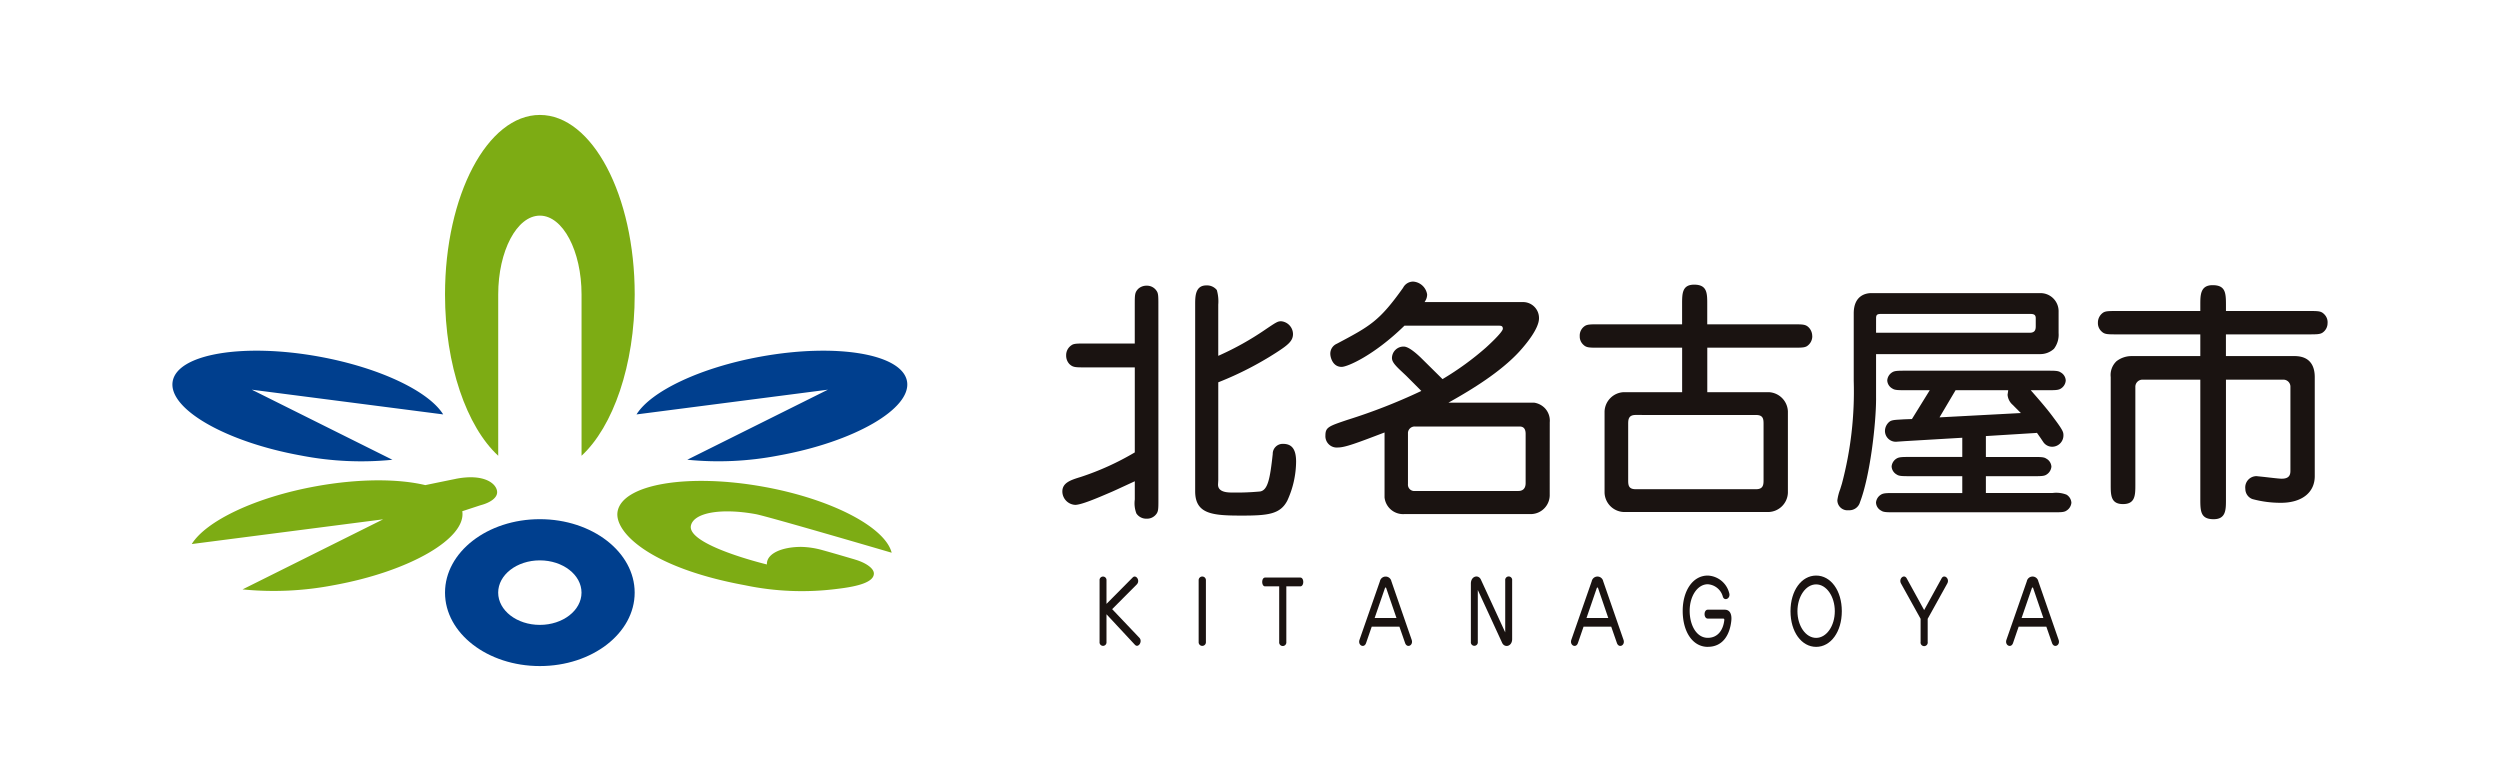 <svg xmlns="http://www.w3.org/2000/svg" xmlns:xlink="http://www.w3.org/1999/xlink" width="348" height="108.716" viewBox="0 0 348 108.716">
  <defs>
    <clipPath id="clip-path">
      <rect id="長方形_12479" data-name="長方形 12479" width="300" height="76.716" fill="none"/>
    </clipPath>
  </defs>
  <g id="グループ_10379" data-name="グループ 10379" transform="translate(227 44.842)">
    <g id="グループ_10351" data-name="グループ 10351" transform="translate(84 19.158)">
      <rect id="長方形_12477" data-name="長方形 12477" width="348" height="108.716" transform="translate(-311 -64)" fill="none"/>
      <g id="グループ_10387" data-name="グループ 10387" transform="translate(-287 -48)">
        <g id="グループ_10386" data-name="グループ 10386" clip-path="url(#clip-path)">
          <path id="パス_81973" data-name="パス 81973" d="M318.051,75.224c0-1.726-.562-2.5-1.822-2.5a1.388,1.388,0,0,0-1.431,1.412c-.373,3.4-.67,5.021-1.75,5.216a35.326,35.326,0,0,1-3.983.146c-1.267,0-1.883-.361-1.883-1.111,0,0,.034-.6.034-.6V64.155l.089-.034a46.172,46.172,0,0,0,7.957-4.085c1.642-1.058,2.356-1.626,2.356-2.592a1.811,1.811,0,0,0-1.641-1.786c-.48,0-.648.1-2.31,1.225a40.613,40.613,0,0,1-6.253,3.5l-.2.089V53.348a5.71,5.71,0,0,0-.2-2.036,1.751,1.751,0,0,0-1.449-.644C304,50.667,304,52.216,304,53.348V79.323c0,3.226,2.481,3.386,6.525,3.386,3.619,0,5.306-.192,6.292-2.063a13.2,13.2,0,0,0,1.232-5.422" transform="translate(-161.633 -26.939)" fill="#1a1311"/>
          <path id="パス_81974" data-name="パス 81974" d="M277.882,53.46c0-1.151,0-1.628-.225-1.951a1.6,1.6,0,0,0-1.419-.758,1.682,1.682,0,0,0-1.179.456c-.463.5-.463.8-.463,2.254V58.8H267.76c-1.154,0-1.632,0-1.954.227a1.65,1.65,0,0,0-.76,1.416,1.713,1.713,0,0,0,.454,1.217c.5.464.8.464,2.26.464H274.6V73.959l-.067.038a37.984,37.984,0,0,1-7.448,3.375c-1.379.424-2.569.793-2.569,2.028a1.884,1.884,0,0,0,1.787,1.86c.866,0,3.121-.971,4.768-1.677l.377-.162.626-.282,2.527-1.166v2.534a3.953,3.953,0,0,0,.222,1.95,1.648,1.648,0,0,0,1.42.727,1.6,1.6,0,0,0,1.187-.458c.458-.459.458-.763.458-2.218Z" transform="translate(-140.637 -26.983)" fill="#1a1311"/>
          <path id="パス_81975" data-name="パス 81975" d="M373.945,69.135a2.545,2.545,0,0,0-.636-1.937,2.606,2.606,0,0,0-1.541-.812H359.841l.456-.258c2.774-1.567,6.769-3.983,9.409-6.849,1.024-1.125,2.743-3.23,2.743-4.647a2.219,2.219,0,0,0-2.177-2.248h-13.75l.126-.21a1.682,1.682,0,0,0,.229-.855,2.119,2.119,0,0,0-1.928-1.786,1.577,1.577,0,0,0-1.423.87c-3.314,4.649-4.562,5.31-9.217,7.78a1.5,1.5,0,0,0-.909,1.439c0,.355.28,1.783,1.572,1.783.841,0,4.537-1.636,8.705-5.694l.039-.04h13.1c.31,0,.6,0,.6.422,0,.51-2.34,2.615-2.361,2.633a40.58,40.58,0,0,1-5.935,4.322l-.1.061-3.067-3.031c-1.046-.991-1.83-1.5-2.326-1.5a1.614,1.614,0,0,0-1.646,1.574c0,.49.307.924,1.312,1.859l.668.628,2.109,2.113-.175.085a79.437,79.437,0,0,1-10.065,3.927l-.093.03c-2.557.865-3.019,1.018-3.019,2.155a1.582,1.582,0,0,0,1.751,1.676c.983,0,2.647-.629,6.294-2.02l.186-.07v9.035a2.593,2.593,0,0,0,2.818,2.32h17.71a2.652,2.652,0,0,0,2.463-2.745Zm-3.357,8.443c0,.959-.621,1.1-.991,1.1H355.2a.881.881,0,0,1-.992-.963V70.558a.934.934,0,0,1,.992-.852h14.539c.363,0,.85.11.85,1.033Z" transform="translate(-182.22 -26.335)" fill="#1a1311"/>
          <path id="パス_81976" data-name="パス 81976" d="M450.671,57.61a1.739,1.739,0,0,0-.461-1.184c-.458-.46-.8-.46-2.254-.46h-11.9V53.156c0-1.513,0-2.711-1.822-2.711-1.678,0-1.678,1.256-1.678,2.711v2.809H421.019c-1.158,0-1.635,0-1.988.227a1.588,1.588,0,0,0-.723,1.418,1.544,1.544,0,0,0,.456,1.153c.458.458.769.458,2.255.458h11.542v6.191H424.44a2.79,2.79,0,0,0-2.677,2.675V79.422a2.787,2.787,0,0,0,2.677,2.671h20.168a2.784,2.784,0,0,0,2.675-2.671V68.086a2.788,2.788,0,0,0-2.675-2.675h-8.546V59.22h11.9c1.16,0,1.634,0,1.984-.222a1.652,1.652,0,0,0,.732-1.388m-7.81,10.979c1.027,0,1.027.639,1.027,1.316v7.7c0,.614,0,1.313-1.027,1.313H426.079c-1.029,0-1.029-.638-1.029-1.313V69.9c0-.613,0-1.316,1.029-1.316Z" transform="translate(-222.408 -26.821)" fill="#1a1311"/>
          <path id="パス_81977" data-name="パス 81977" d="M500.267,67.607V61.448h22.909a2.806,2.806,0,0,0,1.858-.742,3.236,3.236,0,0,0,.641-2.186V55.56a2.517,2.517,0,0,0-2.537-2.6H499.585c-.568,0-2.427.2-2.427,2.818v9.371a50.037,50.037,0,0,1-1.643,14.33l-.243.786a6.757,6.757,0,0,0-.392,1.524,1.4,1.4,0,0,0,1.57,1.392,1.533,1.533,0,0,0,1.581-1.122c1.387-3.6,2.238-10.845,2.238-14.452m0-11.154c0-.6.262-.6.958-.6h20.313c.535,0,.955,0,.955.6v1.1c0,.445-.063.924-.848.924H500.267Z" transform="translate(-263.119 -28.157)" fill="#1a1311"/>
          <path id="パス_81978" data-name="パス 81978" d="M533.566,94.4a1.4,1.4,0,0,0-.685-1.132,3.943,3.943,0,0,0-1.958-.227h-9.26V90.7h6.48c1.157,0,1.631,0,1.954-.223a1.452,1.452,0,0,0,.687-1.1,1.36,1.36,0,0,0-.727-1.131c-.318-.222-.788-.222-1.914-.222h-6.48V85.114l7.041-.436.063-.022.532.759s.3.454.311.462a1.486,1.486,0,0,0,1.312.722,1.575,1.575,0,0,0,1.536-1.6c0-.423-.053-.68-1.33-2.379-.464-.637-1.227-1.632-3.02-3.658l-.2-.232h2.232c1.162,0,1.6,0,1.952-.224a1.431,1.431,0,0,0,.687-1.131,1.362,1.362,0,0,0-.725-1.136c-.318-.225-.819-.225-1.914-.225H510.575c-1.161,0-1.6,0-1.954.228a1.43,1.43,0,0,0-.687,1.133,1.362,1.362,0,0,0,.726,1.131c.324.224.82.224,1.915.224h3.276l-2.483,4.016h-.074l-1.068.038-.326.022c-.922.052-1.347.074-1.657.307a1.687,1.687,0,0,0-.628,1.279,1.51,1.51,0,0,0,1.715,1.5l1.062-.073,7.985-.472V88.02h-7.161c-1.155,0-1.631,0-1.988.225a1.43,1.43,0,0,0-.686,1.092,1.368,1.368,0,0,0,.723,1.138c.319.223.8.223,1.951.223h7.161v2.346h-9.333c-1.192,0-1.634,0-1.989.227a1.425,1.425,0,0,0-.686,1.092,1.324,1.324,0,0,0,.724,1.134c.321.228.8.228,1.951.228h21.88c1.153,0,1.631,0,1.952-.23a1.441,1.441,0,0,0,.69-1.092M515.208,82.51l2.239-3.785h7.17l.156.016-.091.621a2.079,2.079,0,0,0,.747,1.435l.18.186.693.695.236.23Z" transform="translate(-269.228 -40.413)" fill="#1a1311"/>
          <path id="パス_81979" data-name="パス 81979" d="M604.3,55.837a1.564,1.564,0,0,0-.457-1.182c-.458-.462-.768-.462-2.254-.462H590.151V53.31c0-1.683-.088-2.714-1.858-2.714-1.712,0-1.712,1.38-1.712,2.714v.883H575.039c-1.158,0-1.635,0-1.987.229a1.672,1.672,0,0,0-.724,1.415,1.551,1.551,0,0,0,.456,1.151c.458.458.768.458,2.255.458h11.542v3.023h-9.618a3.412,3.412,0,0,0-2.044.709,2.642,2.642,0,0,0-.81,2.211V78.358c0,1.455,0,2.711,1.712,2.711s1.718-1.256,1.718-2.711V64.78a.989.989,0,0,1,.958-1.03h8.084V80.464c0,1.678.09,2.71,1.855,2.71,1.715,0,1.715-1.317,1.715-2.71V63.75h7.978a.975.975,0,0,1,.995,1.03V76.437c0,.538-.145,1.1-1.21,1.1-.333,0-1.476-.134-2.393-.241l-1.1-.115a1.568,1.568,0,0,0-1.571,1.783,1.507,1.507,0,0,0,.986,1.408,14.984,14.984,0,0,0,3.969.519c2.9,0,4.707-1.422,4.707-3.707V63.389c0-1.328-.487-2.921-2.818-2.921h-9.547V57.446h11.436c1.157,0,1.634,0,1.994-.228a1.593,1.593,0,0,0,.717-1.381" transform="translate(-304.298 -26.901)" fill="#1a1311"/>
          <path id="パス_81980" data-name="パス 81980" d="M280.492,146.691l-3.945-4.237v3.866a.484.484,0,1,1-.963,0v-8.58a.484.484,0,1,1,.963,0v3.271l3.636-3.665c.453-.484,1.1.394.589.949l-3.435,3.448,3.8,4c.468.517-.177,1.48-.642.948" transform="translate(-146.524 -72.95)" fill="#1a1311"/>
          <path id="パス_81981" data-name="パス 81981" d="M305.034,146.315v-8.58a.506.506,0,1,1,1.01,0v8.58a.506.506,0,1,1-1.01,0" transform="translate(-162.182 -72.945)" fill="#1a1311"/>
          <path id="パス_81982" data-name="パス 81982" d="M327.285,138.732v7.749a.5.5,0,1,1-.994,0v-7.749h-1.96c-.536,0-.536-1.225,0-1.225h4.9c.549,0,.549,1.225,0,1.225Z" transform="translate(-172.228 -73.11)" fill="#1a1311"/>
          <path id="パス_81983" data-name="パス 81983" d="M357.94,142.971H354.9l1.438-4.172c.035-.1.138-.106.171,0Zm2.114,3.03-2.821-8.145a.816.816,0,0,0-1.6,0L352.794,146c-.265.781.654,1.227.917.444l.783-2.27h3.853l.791,2.27c.273.782,1.186.336.915-.444" transform="translate(-187.55 -72.942)" fill="#1a1311"/>
          <path id="パス_81984" data-name="パス 81984" d="M390.3,146.415l-3.387-7.355v7.232a.485.485,0,1,1-.964,0v-8.121c0-1.058,1.046-1.3,1.389-.567l3.392,7.357v-7.236a.486.486,0,1,1,.964,0V145.9c0,1.007-1.036,1.271-1.394.516" transform="translate(-205.203 -72.934)" fill="#1a1311"/>
          <path id="パス_81985" data-name="パス 81985" d="M420.9,142.971h-3.033L419.3,138.8c.039-.1.136-.106.176,0Zm2.117,3.03-2.823-8.145a.815.815,0,0,0-1.6,0L415.757,146c-.262.781.655,1.227.919.444l.782-2.27h3.851l.79,2.27c.274.782,1.19.336.919-.444" transform="translate(-221.027 -72.942)" fill="#1a1311"/>
          <path id="パス_81986" data-name="パス 81986" d="M452.414,146.84c-2.136,0-3.5-2.128-3.5-5.009,0-2.777,1.386-4.916,3.489-4.916a3.216,3.216,0,0,1,2.973,2.4c.261.769-.621,1.215-.866.565a2.33,2.33,0,0,0-2.107-1.756c-1.409,0-2.518,1.616-2.518,3.7,0,2.017.961,3.758,2.518,3.758,1.434,0,2.151-1.129,2.3-2.45.022-.144-.035-.229-.146-.229h-2.144c-.606,0-.606-1.238,0-1.238h2.345c.737,0,1.027.636.918,1.586-.19,1.73-1.054,3.582-3.263,3.582" transform="translate(-238.682 -72.796)" fill="#1a1311"/>
          <path id="パス_81987" data-name="パス 81987" d="M487.117,141.874c0,2.047-1.15,3.714-2.6,3.714s-2.6-1.667-2.6-3.714,1.155-3.733,2.6-3.733,2.6,1.689,2.6,3.733m.976,0c0-2.873-1.539-4.96-3.573-4.96s-3.571,2.087-3.571,4.96,1.535,4.965,3.571,4.965,3.573-2.095,3.573-4.965" transform="translate(-255.712 -72.795)" fill="#1a1311"/>
          <path id="パス_81988" data-name="パス 81988" d="M517.4,143.081V146.3a.5.5,0,1,1-.986,0v-3.219l-2.725-4.912c-.372-.675.428-1.372.793-.711l2.425,4.41,2.427-4.41c.347-.65,1.172.022.79.711Z" transform="translate(-273.066 -72.943)" fill="#1a1311"/>
          <path id="パス_81989" data-name="パス 81989" d="M550.224,142.971h-3.032l1.435-4.172c.036-.1.135-.106.173,0Zm2.12,3.03-2.825-8.145a.815.815,0,0,0-1.6,0L545.082,146c-.263.781.657,1.227.921.444l.778-2.27h3.855l.79,2.27c.272.782,1.191.336.918-.444" transform="translate(-289.786 -72.942)" fill="#1a1311"/>
          <path id="パス_81990" data-name="パス 81990" d="M165.358,119.728c-.748-.217-2.481-.738-4.567-1.318a11.833,11.833,0,0,0-2.956-.448c-2.645,0-4.839.91-4.766,2.446,0,0-11.321-2.72-10.561-5.476.495-1.792,4.324-2.378,9-1.53,1.574.283,18.93,5.373,18.93,5.373-.9-3.547-8.345-7.475-17.854-9.187-10.553-1.9-19.634-.351-20.3,3.455-.5,2.848,4.5,7.833,17.748,10.261a38.6,38.6,0,0,0,12.844.5c3-.351,5.084-.961,5.084-2.136,0-.776-1.247-1.542-2.6-1.936" transform="translate(-70.317 -57.835)" fill="#7dac14"/>
          <path id="パス_81991" data-name="パス 81991" d="M11.049,75.5l26.642,3.442c-2-3.219-8.852-6.526-17.353-8.06C9.785,68.984.7,70.534.038,74.342s7.36,8.433,17.91,10.332a43.818,43.818,0,0,0,12.675.582Z" transform="translate(0 -37.256)" fill="#003f8e"/>
          <path id="パス_81992" data-name="パス 81992" d="M175.6,74.342c-.661-3.807-9.747-5.358-20.3-3.456-8.5,1.534-15.357,4.841-17.353,8.059L164.588,75.5l-19.574,9.752a43.818,43.818,0,0,0,12.675-.582c10.551-1.9,18.571-6.524,17.911-10.333" transform="translate(-73.343 -37.257)" fill="#003f8e"/>
          <path id="パス_81993" data-name="パス 81993" d="M42.479,107.928c-.63.126-2.754.561-4.222.866-3.768-.9-9.23-.918-15.154.149-8.5,1.532-15.36,4.839-17.355,8.054l26.643-3.442-19.575,9.756a44.085,44.085,0,0,0,12.676-.583c10.514-1.9,18.511-6.5,17.913-10.3l2.527-.83c1.387-.36,2.325-1.03,2.325-1.807,0-1.155-1.737-2.661-5.778-1.867" transform="translate(-3.056 -57.266)" fill="#7dac14"/>
          <path id="パス_81994" data-name="パス 81994" d="M94.225,0c-7.292,0-13.2,11.189-13.2,24.993,0,9.86,3.019,18.391,7.405,22.45V24.993c0-6.066,2.6-10.977,5.8-10.977s5.8,4.911,5.8,10.977v22.45c4.386-4.058,7.4-12.59,7.4-22.45,0-13.8-5.911-24.993-13.2-24.993" transform="translate(-43.079 0)" fill="#7dac14"/>
          <path id="パス_81995" data-name="パス 81995" d="M94.225,120.151c-7.293,0-13.2,4.578-13.2,10.226s5.91,10.221,13.2,10.221,13.2-4.575,13.2-10.221-5.912-10.226-13.2-10.226m0,14.715c-3.2,0-5.8-2.009-5.8-4.489s2.6-4.492,5.8-4.492,5.8,2.011,5.8,4.492-2.6,4.489-5.8,4.489" transform="translate(-43.079 -63.882)" fill="#003f8e"/>
        </g>
      </g>
    </g>
  </g>
</svg>
